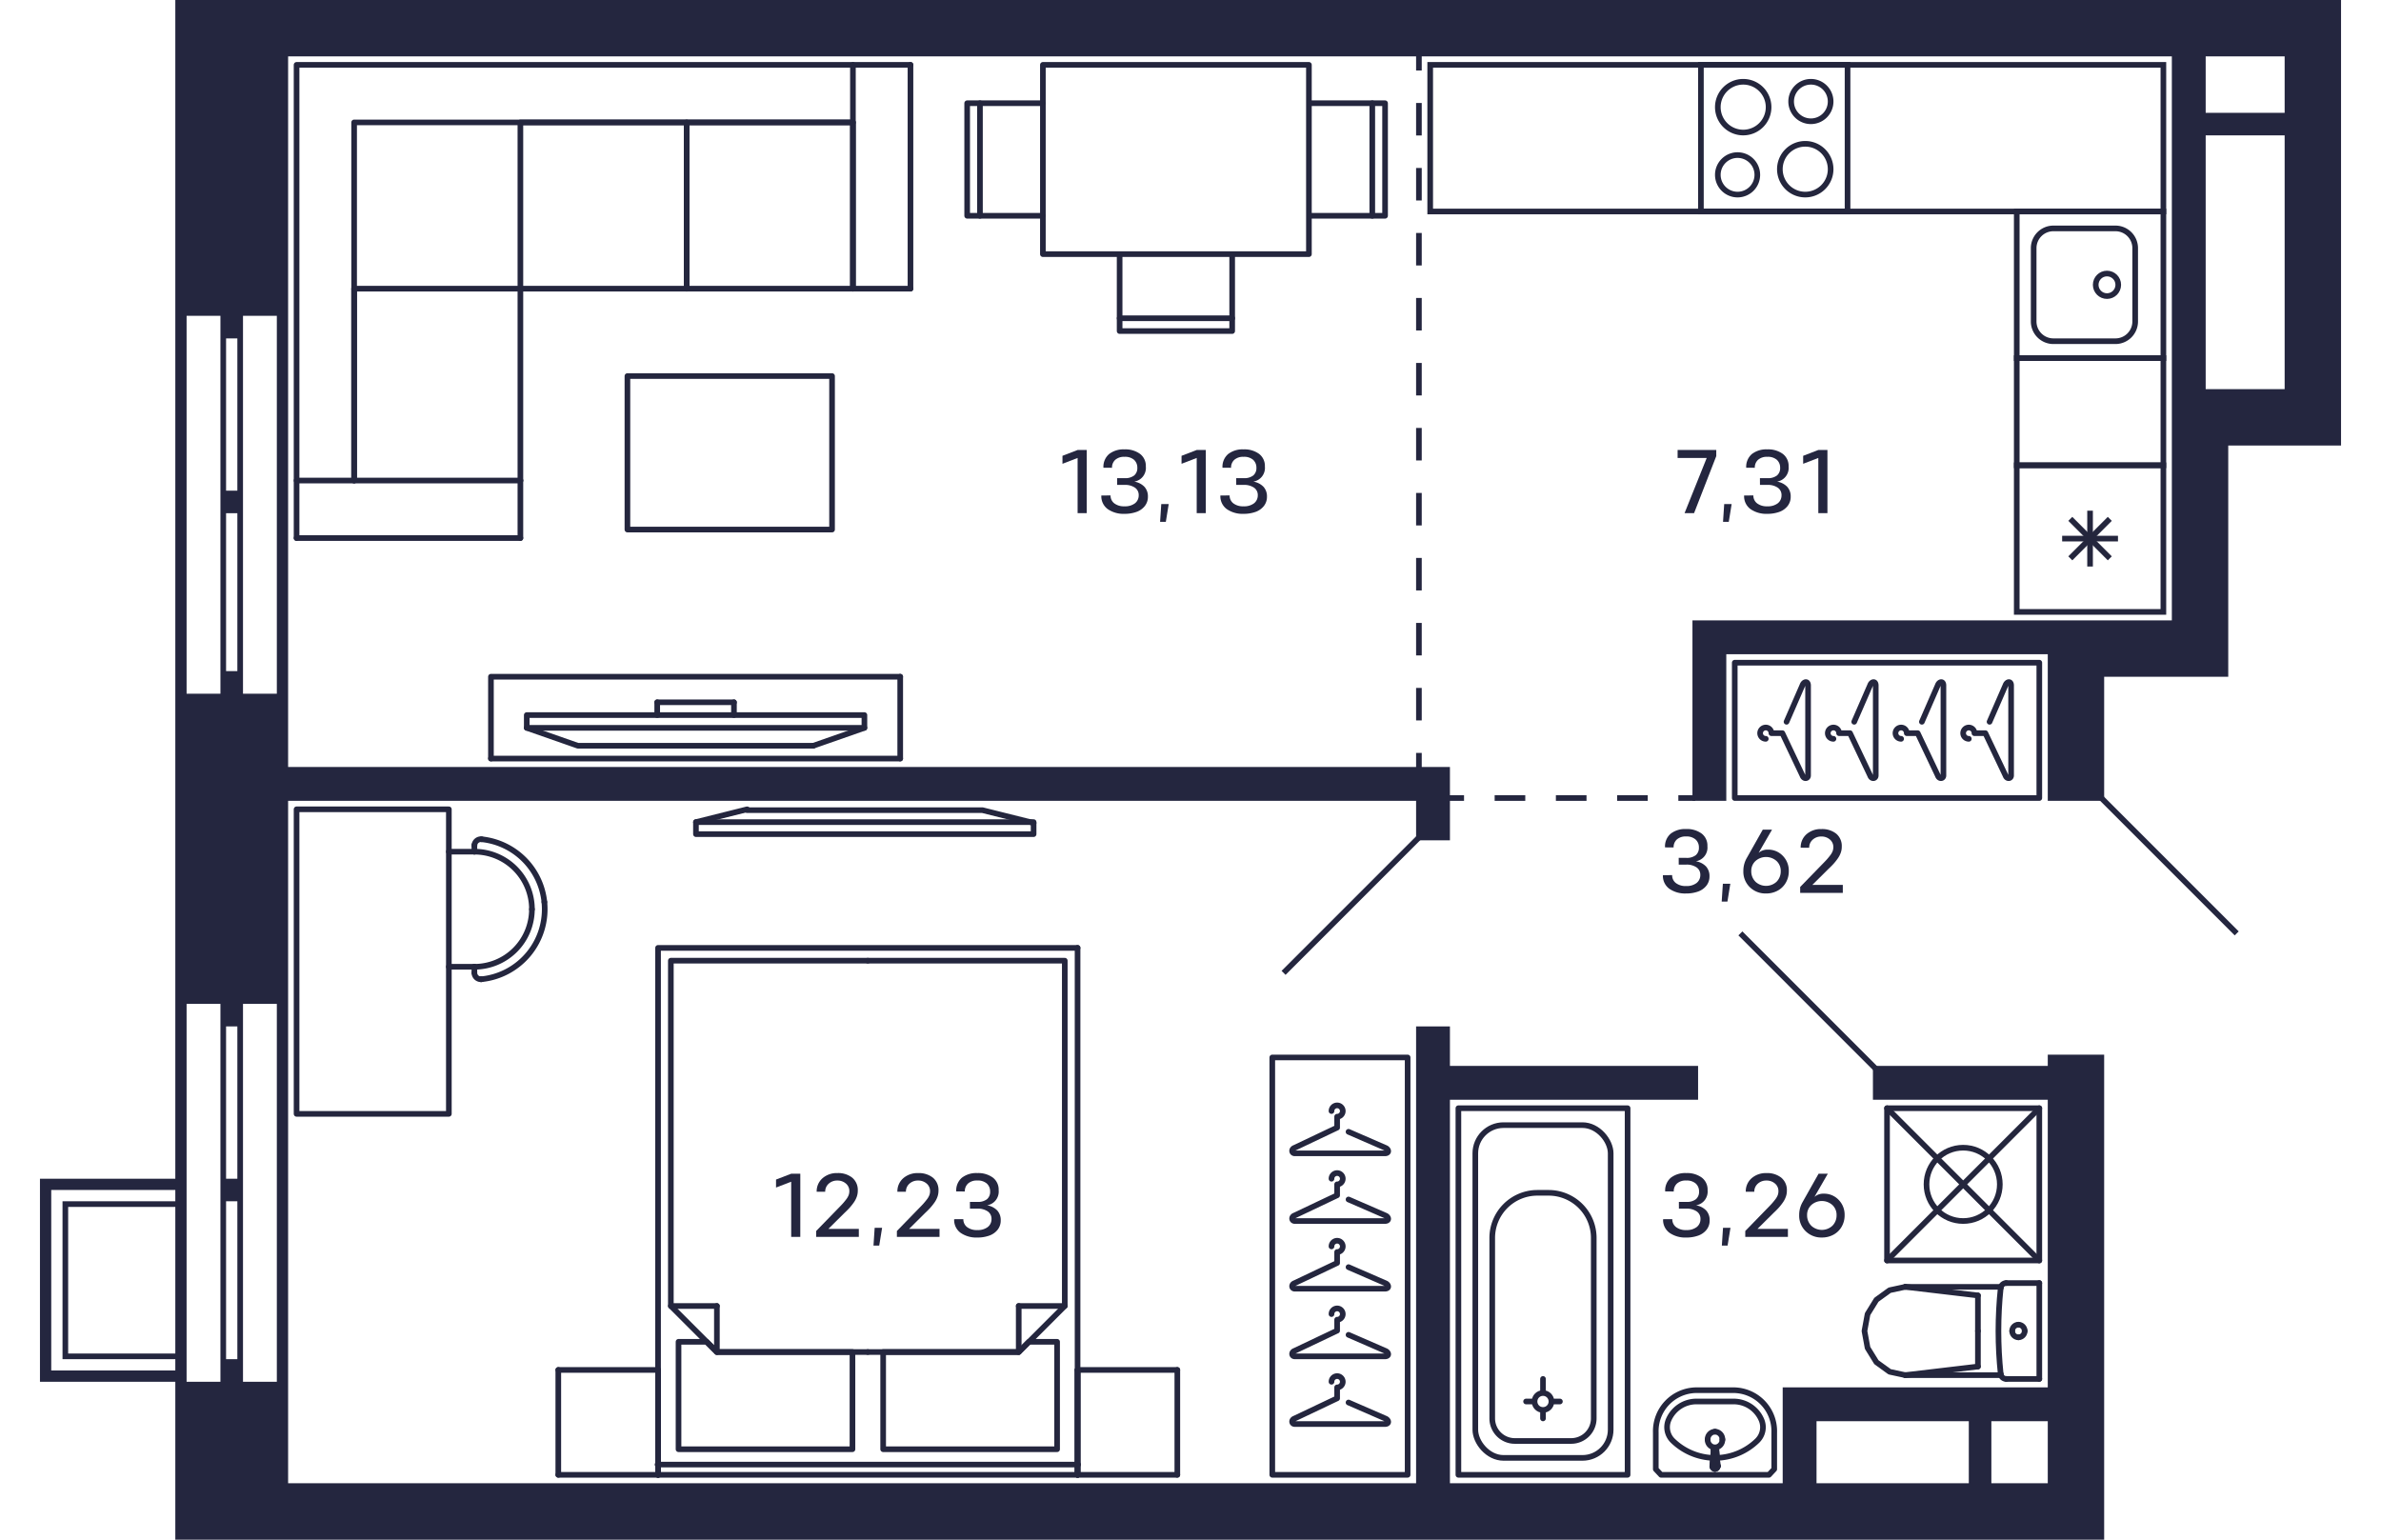<svg xmlns="http://www.w3.org/2000/svg"   viewBox="0 0 408 273" width="883" height="571">
  <title>C-1-2_25-28fl_6_m</title>
  <g id="Слой_2" data-name="Слой 2">
    <g id="C-1-2_25-28fl_6_m">
      <g id="m">
        <g>
          <rect x="300.5" y="117.5" width="54" height="24" fill="none" stroke="#24263e" stroke-linecap="round" stroke-linejoin="round"/>
          <path d="M333.681,127.979,336.5,121.5c.235-.657.969-.817,1,0v16c0,.577-.757.7-1,0l-3.562-7.5H331a1,1,0,1,0-1,1" fill="none" stroke="#24263e" stroke-linecap="round" stroke-linejoin="round"/>
          <path d="M345.681,127.979,348.5,121.5c.235-.657.969-.817,1,0v16c0,.577-.757.7-1,0l-3.562-7.5H343a1,1,0,1,0-1,1" fill="none" stroke="#24263e" stroke-linecap="round" stroke-linejoin="round"/>
          <path d="M321.681,127.979,324.5,121.5c.235-.657.969-.817,1,0v16c0,.577-.757.7-1,0l-3.562-7.5H319a1,1,0,1,0-1,1" fill="none" stroke="#24263e" stroke-linecap="round" stroke-linejoin="round"/>
          <path d="M309.681,127.979,312.5,121.5c.235-.657.969-.817,1,0v16c0,.577-.757.7-1,0l-3.562-7.5H307a1,1,0,1,0-1,1" fill="none" stroke="#24263e" stroke-linecap="round" stroke-linejoin="round"/>
        </g>
        <g>
          <rect x="218.5" y="187.5" width="24" height="74" fill="none" stroke="#24263e" stroke-linecap="round" stroke-linejoin="round"/>
          <path d="M232.021,236.681,238.5,239.5c.657.235.816.969,0,1h-16c-.577,0-.7-.757,0-1l7.5-3.562V234a1,1,0,1,0-1-1" fill="none" stroke="#24263e" stroke-linecap="round" stroke-linejoin="round"/>
          <path d="M232.021,248.681,238.5,251.5c.657.235.816.969,0,1h-16c-.577,0-.7-.757,0-1l7.5-3.562V246a1,1,0,1,0-1-1" fill="none" stroke="#24263e" stroke-linecap="round" stroke-linejoin="round"/>
          <path d="M232.021,224.681,238.5,227.5c.657.235.816.969,0,1h-16c-.577,0-.7-.757,0-1l7.5-3.562V222a1,1,0,1,0-1-1" fill="none" stroke="#24263e" stroke-linecap="round" stroke-linejoin="round"/>
          <path d="M232.021,212.681,238.5,215.5c.657.235.817.969,0,1h-16c-.577,0-.7-.757,0-1l7.5-3.562V210a1,1,0,1,0-1-1" fill="none" stroke="#24263e" stroke-linecap="round" stroke-linejoin="round"/>
          <path d="M232.021,200.681,238.5,203.5c.657.235.817.969,0,1h-16c-.577,0-.7-.757,0-1l7.5-3.562V198a1,1,0,1,0-1-1" fill="none" stroke="#24263e" stroke-linecap="round" stroke-linejoin="round"/>
        </g>
        <g>
          <line x1="173.544" y1="239.73" x2="173.544" y2="231.566" fill="none" stroke="#24263e" stroke-linecap="round" stroke-linejoin="round"/>
          <line x1="181.708" y1="231.566" x2="173.544" y2="231.566" fill="none" stroke="#24263e" stroke-linecap="round" stroke-linejoin="round"/>
          <polyline points="146.785 239.73 173.544 239.73 181.708 231.566 181.708 170.338 146.785 170.338" fill="none" stroke="#24263e" stroke-linecap="round" stroke-linejoin="round"/>
          <line x1="120.026" y1="239.73" x2="120.026" y2="231.566" fill="none" stroke="#24263e" stroke-linecap="round" stroke-linejoin="round"/>
          <line x1="111.862" y1="231.566" x2="120.026" y2="231.566" fill="none" stroke="#24263e" stroke-linecap="round" stroke-linejoin="round"/>
          <polyline points="146.785 170.338 111.862 170.338 111.862 231.566 120.026 239.73 146.785 239.73" fill="none" stroke="#24263e" stroke-linecap="round" stroke-linejoin="round"/>
          <polyline points="149.506 239.73 149.506 256.965 180.347 256.965 180.347 237.916 175.358 237.916 173.544 239.73 149.506 239.73" fill="none" stroke="#24263e" stroke-linecap="round" stroke-linejoin="round"/>
          <polyline points="120.026 239.73 118.212 237.916 113.223 237.916 113.223 256.965 144.064 256.965 144.064 239.73 120.026 239.73" fill="none" stroke="#24263e" stroke-linecap="round" stroke-linejoin="round"/>
          <line x1="201.664" y1="242.905" x2="201.664" y2="261.5" fill="none" stroke="#24263e" stroke-linecap="round" stroke-linejoin="round"/>
          <line x1="201.664" y1="242.905" x2="183.976" y2="242.905" fill="none" stroke="#24263e" stroke-linecap="round" stroke-linejoin="round"/>
          <line x1="183.976" y1="242.905" x2="183.976" y2="261.5" fill="none" stroke="#24263e" stroke-linecap="round" stroke-linejoin="round"/>
          <line x1="183.976" y1="261.5" x2="201.664" y2="261.5" fill="none" stroke="#24263e" stroke-linecap="round" stroke-linejoin="round"/>
          <line x1="109.595" y1="242.905" x2="109.595" y2="261.5" fill="none" stroke="#24263e" stroke-linecap="round" stroke-linejoin="round"/>
          <line x1="109.595" y1="242.905" x2="91.906" y2="242.905" fill="none" stroke="#24263e" stroke-linecap="round" stroke-linejoin="round"/>
          <line x1="91.906" y1="242.905" x2="91.906" y2="261.5" fill="none" stroke="#24263e" stroke-linecap="round" stroke-linejoin="round"/>
          <line x1="91.906" y1="261.5" x2="109.595" y2="261.5" fill="none" stroke="#24263e" stroke-linecap="round" stroke-linejoin="round"/>
          <line x1="183.976" y1="242.905" x2="183.976" y2="261.5" fill="none" stroke="#24263e" stroke-linecap="round" stroke-linejoin="round"/>
          <line x1="109.595" y1="261.5" x2="109.595" y2="242.905" fill="none" stroke="#24263e" stroke-linecap="round" stroke-linejoin="round"/>
          <polyline points="109.595 261.5 109.595 168.07 183.976 168.07" fill="none" stroke="#24263e" stroke-linecap="round" stroke-linejoin="round"/>
          <line x1="183.976" y1="168.07" x2="183.976" y2="261.5" fill="none" stroke="#24263e" stroke-linecap="round" stroke-linejoin="round"/>
          <line x1="183.976" y1="261.5" x2="109.595" y2="261.5" fill="none" stroke="#24263e" stroke-linecap="round" stroke-linejoin="round"/>
          <line x1="109.502" y1="259.686" x2="184.069" y2="259.686" fill="none" stroke="#24263e" stroke-linecap="round" stroke-linejoin="round"/>
        </g>
        <g>
          <polyline points="176.181 147.902 116.313 147.902 116.313 145.768 176.181 145.768 176.181 147.902" fill="none" stroke="#24263e" stroke-linecap="round" stroke-linejoin="round"/>
          <line x1="125.384" y1="143.5" x2="116.313" y2="145.768" fill="none" stroke="#24263e" stroke-linecap="round" stroke-linejoin="round"/>
          <polyline points="125.384 143.65 167.11 143.65 176.181 145.917" fill="none" stroke="#24263e" stroke-linecap="round" stroke-linejoin="round"/>
        </g>
        <g>
          <line x1="109.444" y1="126.79" x2="109.444" y2="124.522" fill="none" stroke="#24263e" stroke-linecap="round" stroke-linejoin="round"/>
          <line x1="137.11" y1="132.232" x2="146.181" y2="129.058" fill="none" stroke="#24263e" stroke-linecap="round" stroke-linejoin="round"/>
          <polyline points="137.11 132.232 95.384 132.232 86.313 129.058" fill="none" stroke="#24263e" stroke-linecap="round" stroke-linejoin="round"/>
          <polyline points="86.313 126.79 146.181 126.79 146.181 129.058 86.313 129.058 86.313 126.79" fill="none" stroke="#24263e" stroke-linecap="round" stroke-linejoin="round"/>
          <line x1="152.53" y1="134.5" x2="152.53" y2="119.987" fill="none" stroke="#24263e" stroke-linecap="round" stroke-linejoin="round"/>
          <polyline points="152.53 119.987 79.964 119.987 79.964 134.5" fill="none" stroke="#24263e" stroke-linecap="round" stroke-linejoin="round"/>
          <line x1="79.964" y1="134.5" x2="152.53" y2="134.5" fill="none" stroke="#24263e" stroke-linecap="round" stroke-linejoin="round"/>
          <line x1="109.444" y1="124.522" x2="123.05" y2="124.522" fill="none" stroke="#24263e" stroke-linecap="round" stroke-linejoin="round"/>
          <line x1="123.05" y1="126.79" x2="123.05" y2="124.522" fill="none" stroke="#24263e" stroke-linecap="round" stroke-linejoin="round"/>
        </g>
        <g>
          <polyline points="154.35 51.185 144.146 51.185 144.146 11.5" fill="none" stroke="#24263e" stroke-linecap="round" stroke-linejoin="round"/>
          <line x1="85.185" y1="95.406" x2="85.185" y2="85.201" fill="none" stroke="#24263e" stroke-linecap="round" stroke-linejoin="round"/>
          <line x1="85.185" y1="85.201" x2="45.5" y2="85.201" fill="none" stroke="#24263e" stroke-linecap="round" stroke-linejoin="round"/>
          <polyline points="144.146 51.185 144.146 21.705 114.665 21.705 114.665 51.185" fill="none" stroke="#24263e" stroke-linecap="round" stroke-linejoin="round"/>
          <polyline points="114.665 51.185 114.665 21.705 85.185 21.705 85.185 51.185" fill="none" stroke="#24263e" stroke-linecap="round" stroke-linejoin="round"/>
          <line x1="55.705" y1="51.185" x2="55.705" y2="85.201" fill="none" stroke="#24263e" stroke-linecap="round" stroke-linejoin="round"/>
          <line x1="55.705" y1="51.185" x2="85.185" y2="51.185" fill="none" stroke="#24263e" stroke-linecap="round" stroke-linejoin="round"/>
          <line x1="85.185" y1="85.201" x2="85.185" y2="51.185" fill="none" stroke="#24263e" stroke-linecap="round" stroke-linejoin="round"/>
          <polyline points="85.185 51.185 114.665 51.185 144.146 51.185" fill="none" stroke="#24263e" stroke-linecap="round" stroke-linejoin="round"/>
          <line x1="154.35" y1="11.5" x2="154.35" y2="51.185" fill="none" stroke="#24263e" stroke-linecap="round" stroke-linejoin="round"/>
          <line x1="45.5" y1="95.406" x2="85.185" y2="95.406" fill="none" stroke="#24263e" stroke-linecap="round" stroke-linejoin="round"/>
          <polyline points="45.5 95.406 45.5 11.5 154.35 11.5" fill="none" stroke="#24263e" stroke-linecap="round" stroke-linejoin="round"/>
          <polyline points="55.705 85.201 55.705 21.705 144.146 21.705" fill="none" stroke="#24263e" stroke-linecap="round" stroke-linejoin="round"/>
        </g>
        <polyline points="140.445 66.681 104.161 66.681 104.161 93.894 140.445 93.894 140.445 66.681 104.161 66.681 104.161 93.894" fill="none" stroke="#24263e" stroke-linecap="round" stroke-linejoin="round"/>
        <g>
          <polyline points="177.827 45.062 224.996 45.062 224.996 11.5 177.827 11.5 177.827 45.062" fill="none" stroke="#24263e" stroke-linecap="round" stroke-linejoin="round"/>
          <line x1="236.232" y1="38.259" x2="236.232" y2="18.303" fill="none" stroke="#24263e" stroke-linecap="round" stroke-linejoin="round"/>
          <polyline points="225.102 18.303 238.5 18.303 238.5 38.259 225.102 38.259" fill="none" stroke="#24263e" stroke-linecap="round" stroke-linejoin="round"/>
          <line x1="166.67" y1="38.259" x2="166.67" y2="18.303" fill="none" stroke="#24263e" stroke-linecap="round" stroke-linejoin="round"/>
          <polyline points="177.801 18.303 164.402 18.303 164.402 38.259 177.801 38.259" fill="none" stroke="#24263e" stroke-linecap="round" stroke-linejoin="round"/>
          <line x1="211.39" y1="56.431" x2="191.434" y2="56.431" fill="none" stroke="#24263e" stroke-linecap="round" stroke-linejoin="round"/>
          <polyline points="191.434 45.301 191.434 58.699 211.39 58.699 211.39 45.301" fill="none" stroke="#24263e" stroke-linecap="round" stroke-linejoin="round"/>
        </g>
        <g>
          <path d="M87.231,161.217a10.2,10.2,0,0,0-10.2-10.205" fill="none" stroke="#24263e" stroke-linecap="round" stroke-linejoin="round"/>
          <path d="M77.027,171.421a10.2,10.2,0,0,0,10.2-10.2" fill="none" stroke="#24263e" stroke-linecap="round" stroke-linejoin="round"/>
          <line x1="77.027" y1="151.012" x2="72.5" y2="151.012" fill="none" stroke="#24263e" stroke-linecap="round" stroke-linejoin="round"/>
          <line x1="72.5" y1="171.421" x2="77.027" y2="171.421" fill="none" stroke="#24263e" stroke-linecap="round" stroke-linejoin="round"/>
          <path d="M77.033,149.84a1.166,1.166,0,0,0-.006.118" fill="none" stroke="#24263e" stroke-linecap="round" stroke-linejoin="round"/>
          <path d="M78.3,148.809a1.155,1.155,0,0,0-1.266,1.031" fill="none" stroke="#24263e" stroke-linecap="round" stroke-linejoin="round"/>
          <line x1="77.027" y1="149.958" x2="77.027" y2="151.012" fill="none" stroke="#24263e" stroke-linecap="round" stroke-linejoin="round"/>
          <path d="M78.182,173.63a1.146,1.146,0,0,0,.117-.006" fill="none" stroke="#24263e" stroke-linecap="round" stroke-linejoin="round"/>
          <path d="M77.027,172.475a1.155,1.155,0,0,0,1.155,1.155" fill="none" stroke="#24263e" stroke-linecap="round" stroke-linejoin="round"/>
          <line x1="77.027" y1="171.421" x2="77.027" y2="172.475" fill="none" stroke="#24263e" stroke-linecap="round" stroke-linejoin="round"/>
          <path d="M89.434,159.944A12.474,12.474,0,0,0,78.3,148.809" fill="none" stroke="#24263e" stroke-linecap="round" stroke-linejoin="round"/>
          <path d="M89.434,159.944A12.472,12.472,0,0,1,78.3,173.624" fill="none" stroke="#24263e" stroke-linecap="round" stroke-linejoin="round"/>
          <polyline points="72.5 143.5 72.5 197.5 45.5 197.5 45.5 143.5 72.5 143.5" fill="none" stroke="#24263e" stroke-linecap="round" stroke-linejoin="round"/>
        </g>
      </g>
      <g id="sant">
        <g>
          <path d="M320,12V37H295V12h25m1-1H294V38h27V11Z" fill="#24263d"/>
          <path d="M301,28a3,3,0,1,1-3,3,3,3,0,0,1,3-3m0-1a4,4,0,1,0,4,4,4,4,0,0,0-4-4Z" fill="#24263d"/>
          <path d="M314,15a3,3,0,1,1-3,3,3,3,0,0,1,3-3m0-1a4,4,0,1,0,4,4,4,4,0,0,0-4-4Z" fill="#24263d"/>
          <path d="M313,26a4,4,0,1,1-4,4,4,4,0,0,1,4-4m0-1a5,5,0,1,0,5,5,5,5,0,0,0-5-5Z" fill="#24263d"/>
          <path d="M302,15a4,4,0,1,1-4,4,4,4,0,0,1,4-4m0-1a5,5,0,1,0,5,5,5,5,0,0,0-5-5Z" fill="#24263d"/>
        </g>
        <g>
          <path d="M376,38V63H351V38h25m1-1H350V64h27V37Z" fill="#24263d"/>
          <path d="M368,41a3,3,0,0,1,3,3V57a3,3,0,0,1-3,3H357a3,3,0,0,1-3-3V44a3,3,0,0,1,3-3h11m0-1H357a4,4,0,0,0-4,4V57a4,4,0,0,0,4,4h11a4,4,0,0,0,4-4V44a4,4,0,0,0-4-4Z" fill="#24263d"/>
          <circle cx="366.5" cy="50.5" r="2" fill="none" stroke="#24263d" stroke-miterlimit="10"/>
        </g>
        <path d="M376,12V37H247V12H376m1-1H246V38H377V11Z" fill="#24263d"/>
        <g>
          <path d="M376,83v25H351V83h25m1-1H350v27h27V82Z" fill="#24263d"/>
          <line x1="360" y1="99" x2="367" y2="92" fill="none" stroke="#24263d" stroke-miterlimit="10"/>
          <line x1="367" y1="99" x2="360" y2="92" fill="none" stroke="#24263d" stroke-miterlimit="10"/>
          <line x1="363.5" y1="100.45" x2="363.5" y2="90.551" fill="none" stroke="#24263d" stroke-miterlimit="10"/>
          <line x1="368.45" y1="95.5" x2="358.55" y2="95.5" fill="none" stroke="#24263d" stroke-miterlimit="10"/>
        </g>
        <path d="M376,64V82H351V64h25m1-1H350V83h27V63Z" fill="#24263d"/>
        <g>
          <line x1="343.617" y1="236" x2="343.617" y2="229.697" fill="none" stroke="#24263d" stroke-linecap="round" stroke-linejoin="round"/>
          <line x1="354.5" y1="227.5" x2="348.635" y2="227.5" fill="none" stroke="#24263d" stroke-linecap="round" stroke-linejoin="round"/>
          <polyline points="330.729 228.174 327.963 228.769 325.617 230.466 324.05 233.005 323.5 236 324.05 238.995 325.617 241.534 327.963 243.231 330.729 243.826" fill="none" stroke="#24263d" stroke-linecap="round" stroke-linejoin="round"/>
          <line x1="354.5" y1="244.5" x2="348.635" y2="244.5" fill="none" stroke="#24263d" stroke-linecap="round" stroke-linejoin="round"/>
          <polyline points="348.635 227.5 348.455 227.516 348.282 227.565 348.12 227.645 347.976 227.752 347.853 227.884 347.756 228.036 347.689 228.203 347.653 228.379" fill="none" stroke="#24263d" stroke-linecap="round" stroke-linejoin="round"/>
          <line x1="347.698" y1="243.826" x2="330.729" y2="243.826" fill="none" stroke="#24263d" stroke-linecap="round" stroke-linejoin="round"/>
          <polyline points="347.653 228.379 347.478 230.279 347.353 232.182 347.278 234.088 347.252 235.996 347.277 237.903 347.352 239.809 347.477 241.712 347.652 243.612" fill="none" stroke="#24263d" stroke-linecap="round" stroke-linejoin="round"/>
          <line x1="330.75" y1="228.174" x2="343.617" y2="229.697" fill="none" stroke="#24263d" stroke-linecap="round" stroke-linejoin="round"/>
          <line x1="330.75" y1="243.826" x2="343.617" y2="242.303" fill="none" stroke="#24263d" stroke-linecap="round" stroke-linejoin="round"/>
          <line x1="343.617" y1="236" x2="343.617" y2="242.303" fill="none" stroke="#24263d" stroke-linecap="round" stroke-linejoin="round"/>
          <line x1="347.689" y1="228.174" x2="330.729" y2="228.174" fill="none" stroke="#24263d" stroke-linecap="round" stroke-linejoin="round"/>
          <polyline points="347.652 243.612 347.687 243.79 347.753 243.958 347.85 244.112 347.972 244.245 348.117 244.354 348.28 244.434 348.454 244.483 348.635 244.5" fill="none" stroke="#24263d" stroke-linecap="round" stroke-linejoin="round"/>
          <line x1="354.5" y1="227.5" x2="354.5" y2="244.5" fill="none" stroke="#24263d" stroke-linecap="round" stroke-linejoin="round"/>
          <path d="M349.691,236a1.113,1.113,0,0,0,1.108,1.118" fill="none" stroke="#24263d" stroke-linecap="round" stroke-linejoin="round"/>
          <path d="M350.8,234.882A1.113,1.113,0,0,0,349.691,236" fill="none" stroke="#24263d" stroke-linecap="round" stroke-linejoin="round"/>
          <path d="M351.906,236a1.112,1.112,0,0,0-1.107-1.118" fill="none" stroke="#24263d" stroke-linecap="round" stroke-linejoin="round"/>
          <path d="M350.8,237.118A1.112,1.112,0,0,0,351.906,236" fill="none" stroke="#24263d" stroke-linecap="round" stroke-linejoin="round"/>
        </g>
        <g>
          <rect x="327.5" y="196.5" width="27" height="27" fill="none" stroke="#24263d" stroke-linecap="round" stroke-linejoin="round"/>
          <circle cx="341" cy="210" r="6.5" fill="none" stroke="#24263d" stroke-linecap="round" stroke-linejoin="round"/>
          <line x1="327.5" y1="223.5" x2="354.5" y2="196.5" fill="none" stroke="#24263d" stroke-linecap="round" stroke-linejoin="round"/>
          <line x1="327.5" y1="196.5" x2="354.5" y2="223.5" fill="none" stroke="#24263d" stroke-linecap="round" stroke-linejoin="round"/>
        </g>
        <g>
          <circle cx="266.5" cy="248.5" r="1.5" fill="none" stroke="#24263d" stroke-linecap="round" stroke-linejoin="round"/>
          <rect x="251.5" y="196.5" width="30" height="65" fill="none" stroke="#24263d" stroke-linecap="round" stroke-linejoin="round"/>
          <line x1="266.5" y1="250.5" x2="266.5" y2="251.5" fill="none" stroke="#24263d" stroke-linecap="round" stroke-linejoin="round"/>
          <line x1="266.5" y1="246.5" x2="266.5" y2="244.5" fill="none" stroke="#24263d" stroke-linecap="round" stroke-linejoin="round"/>
          <line x1="268.5" y1="248.5" x2="269.5" y2="248.5" fill="none" stroke="#24263d" stroke-linecap="round" stroke-linejoin="round"/>
          <line x1="264.5" y1="248.5" x2="263.5" y2="248.5" fill="none" stroke="#24263d" stroke-linecap="round" stroke-linejoin="round"/>
          <rect x="254.5" y="199.5" width="24" height="59" rx="5" fill="none" stroke="#24263d" stroke-linecap="round" stroke-linejoin="round"/>
          <path d="M267.5,211.5h-2a8,8,0,0,0-8,8v32a4,4,0,0,0,4,4h10a4,4,0,0,0,4-4v-32A8,8,0,0,0,267.5,211.5Z" fill="none" stroke="#24263d" stroke-linecap="round" stroke-linejoin="round"/>
        </g>
        <g>
          <line x1="296.528" y1="259.948" x2="296.77" y2="257.04" fill="none" stroke="#24263d" stroke-linecap="round" stroke-linejoin="round"/>
          <path d="M297.464,260.038a.538.538,0,0,0,0-.179" fill="none" stroke="#24263d" stroke-linecap="round" stroke-linejoin="round"/>
          <path d="M296.917,260.446a.476.476,0,0,0,.547-.408" fill="none" stroke="#24263d" stroke-linecap="round" stroke-linejoin="round"/>
          <path d="M296.536,259.859a.5.5,0,0,0,.381.587" fill="none" stroke="#24263d" stroke-linecap="round" stroke-linejoin="round"/>
          <path d="M297,253.85a1.356,1.356,0,0,0-1.307,1.4" fill="none" stroke="#24263d" stroke-linecap="round" stroke-linejoin="round"/>
          <path d="M298.307,255.25a1.356,1.356,0,0,0-1.307-1.4" fill="none" stroke="#24263d" stroke-linecap="round" stroke-linejoin="round"/>
          <path d="M297,256.65a1.356,1.356,0,0,0,1.307-1.4" fill="none" stroke="#24263d" stroke-linecap="round" stroke-linejoin="round"/>
          <path d="M295.693,255.25a1.356,1.356,0,0,0,1.307,1.4" fill="none" stroke="#24263d" stroke-linecap="round" stroke-linejoin="round"/>
          <path d="M297,256.882c-.127,0-.23.071-.23.158" fill="none" stroke="#24263d" stroke-linecap="round" stroke-linejoin="round"/>
          <path d="M297.23,257.04c0-.087-.1-.158-.23-.158" fill="none" stroke="#24263d" stroke-linecap="round" stroke-linejoin="round"/>
          <line x1="297.472" y1="259.948" x2="297.23" y2="257.04" fill="none" stroke="#24263d" stroke-linecap="round" stroke-linejoin="round"/>
          <line x1="297.472" y1="259.948" x2="297.23" y2="257.04" fill="none" stroke="#24263d" stroke-linecap="round" stroke-linejoin="round"/>
          <path d="M296.894,256.907a.26.26,0,0,0-.124.133" fill="none" stroke="#24263d" stroke-linecap="round" stroke-linejoin="round"/>
          <path d="M297.23,257.04a.247.247,0,0,0-.336-.133" fill="none" stroke="#24263d" stroke-linecap="round" stroke-linejoin="round"/>
          <polyline points="296.77 257.04 296.536 259.859 296.528 259.948" fill="none" stroke="#24263d" stroke-linecap="round" stroke-linejoin="round"/>
          <path d="M297.472,259.948a.535.535,0,0,0-.008-.089" fill="none" stroke="#24263d" stroke-linecap="round" stroke-linejoin="round"/>
          <path d="M297,260.454a.491.491,0,0,0,.472-.506" fill="none" stroke="#24263d" stroke-linecap="round" stroke-linejoin="round"/>
          <path d="M296.528,259.948a.491.491,0,0,0,.472.506" fill="none" stroke="#24263d" stroke-linecap="round" stroke-linejoin="round"/>
          <path d="M293.5,246.5a7.263,7.263,0,0,0-7,7.5h0v6.5l.933,1h19.134l.933-1V254a7.263,7.263,0,0,0-7-7.5h-7Z" fill="none" stroke="#24263d" stroke-linecap="round" stroke-linejoin="round"/>
          <path d="M297.36,258.5a10.8,10.8,0,0,0,7.147-3.063,3.328,3.328,0,0,0,.692-3.758,5.354,5.354,0,0,0-4.847-3.179h-6.7a5.354,5.354,0,0,0-4.847,3.179,3.328,3.328,0,0,0,.692,3.758,10.8,10.8,0,0,0,7.147,3.063Z" fill="none" stroke="#24263d" stroke-linecap="round" stroke-linejoin="round"/>
        </g>
      </g>
      <g id="d">
        <line x1="244.5" y1="148.5" x2="220.5" y2="172.5" fill="none" stroke="#24263f" stroke-miterlimit="10"/>
        <line x1="325.5" y1="189.5" x2="301.5" y2="165.5" fill="none" stroke="#24263f" stroke-miterlimit="10"/>
        <g>
          <line x1="244.5" y1="136.5" x2="244.5" y2="133.5" fill="none" stroke="#24263f" stroke-miterlimit="10"/>
          <line x1="244.5" y1="127.738" x2="244.5" y2="15.381" fill="none" stroke="#24263f" stroke-miterlimit="10" stroke-dasharray="5.762 5.762"/>
          <line x1="244.5" y1="12.5" x2="244.5" y2="9.5" fill="none" stroke="#24263f" stroke-miterlimit="10"/>
        </g>
        <line x1="365.5" y1="141.5" x2="389.5" y2="165.5" fill="none" stroke="#24263f" stroke-miterlimit="10"/>
        <g>
          <line x1="249.5" y1="141.5" x2="252.5" y2="141.5" fill="none" stroke="#24263f" stroke-miterlimit="10"/>
          <line x1="257.929" y1="141.5" x2="287.786" y2="141.5" fill="none" stroke="#24263f" stroke-miterlimit="10" stroke-dasharray="5.429 5.429"/>
          <line x1="290.5" y1="141.5" x2="293.5" y2="141.5" fill="none" stroke="#24263f" stroke-miterlimit="10"/>
        </g>
      </g>
      <g id="s">
        <path d="M398,0H24V209H0v36H24v28H366V187H356v2H325v6h31v51H309v17H250V195h44v-6H250v-7h-6v81H44V142H244v7h6V136H44V10H378V110H293v32h6V116h57v26h10V120h22V79h20V0ZM24,240H5V214H24Zm0-27H4v28H24v2H2V211H24Zm8-31v63H26V178h6ZM32,60v63H26V56h6Zm3,181H33V213h2Zm0-32H33V182h2Zm0-90H33V91h2Zm0-32H33V60h2Zm7,158H36V178h6Zm0-122H36V56h6ZM346,252h10v11H346Zm-31,0h27v11H315ZM398,69H384V24h14Zm0-49H384V10h14Z" fill="#24263f"/>
      </g>
      <g id="t">
        <g>
          <path d="M134.813,219.316H133.2v-9.785l-2.688,1.033v-1.416l2.688-1.033h1.616Z" fill="#24263f"/>
          <path d="M137.629,219.316v-1.048l3.712-3.816q.631-.64.936-.972t.648-.781a3.021,3.021,0,0,0,.468-.8,2.039,2.039,0,0,0,.116-.728,1.705,1.705,0,0,0-.616-1.32,2.226,2.226,0,0,0-1.512-.528,2.2,2.2,0,0,0-1.528.556,1.866,1.866,0,0,0-.624,1.436l-1.512-.007a3.075,3.075,0,0,1,1.032-2.389A3.82,3.82,0,0,1,141.4,208a3.982,3.982,0,0,1,2.616.812,2.824,2.824,0,0,1,.992,2.291,3.164,3.164,0,0,1-.18,1.092,4.2,4.2,0,0,1-.556,1.057,10.028,10.028,0,0,1-.728.912q-.36.4-.88.884l-2.872,2.848h5.4v1.416Z" fill="#24263f"/>
          <path d="M148,217.7h1.32l-.512,3.16h-1.016Z" fill="#24263f"/>
          <path d="M151.941,219.316v-1.048l3.712-3.816q.632-.64.936-.972c.2-.221.418-.482.648-.781a3.021,3.021,0,0,0,.468-.8,2.039,2.039,0,0,0,.116-.728,1.705,1.705,0,0,0-.616-1.32,2.226,2.226,0,0,0-1.512-.528,2.2,2.2,0,0,0-1.528.556,1.866,1.866,0,0,0-.624,1.436l-1.512-.007a3.075,3.075,0,0,1,1.032-2.389,3.82,3.82,0,0,1,2.648-.916,3.982,3.982,0,0,1,2.616.812,2.824,2.824,0,0,1,.992,2.291,3.164,3.164,0,0,1-.18,1.092,4.2,4.2,0,0,1-.556,1.057,10.028,10.028,0,0,1-.728.912q-.36.4-.88.884L154.1,217.9h5.4v1.416Z" fill="#24263f"/>
          <path d="M163.725,216.172a1.716,1.716,0,0,0,.656,1.4,2.8,2.8,0,0,0,1.816.531,2.881,2.881,0,0,0,1.844-.527,1.746,1.746,0,0,0,.676-1.4,1.573,1.573,0,0,0-.648-1.367,3.07,3.07,0,0,0-1.872-.5h-1.3l-.008-1.2H166.2a2.577,2.577,0,0,0,1.724-.483,1.7,1.7,0,0,0,.548-1.372,1.852,1.852,0,0,0-.6-1.412,2.42,2.42,0,0,0-1.672-.524,2.316,2.316,0,0,0-1.644.535,1.841,1.841,0,0,0-.572,1.409l-1.52-.008a2.963,2.963,0,0,1,1-2.428A4.16,4.16,0,0,1,166.2,208a4.389,4.389,0,0,1,2.756.8,2.673,2.673,0,0,1,1.028,2.244,2.458,2.458,0,0,1-2.048,2.672,3.226,3.226,0,0,1,1.8.916,2.5,2.5,0,0,1,.616,1.756,2.6,2.6,0,0,1-.552,1.66,3.263,3.263,0,0,1-1.48,1.04,6.159,6.159,0,0,1-2.12.34,4.889,4.889,0,0,1-2.968-.836,2.81,2.81,0,0,1-1.136-2.412Z" fill="#24263f"/>
        </g>
        <g>
          <path d="M185.6,90.988h-1.617V81.2L181.3,82.236V80.82l2.688-1.033H185.6Z" fill="#24263f"/>
          <path d="M189.825,87.844a1.716,1.716,0,0,0,.656,1.4,2.8,2.8,0,0,0,1.816.531,2.881,2.881,0,0,0,1.844-.527,1.748,1.748,0,0,0,.676-1.4,1.574,1.574,0,0,0-.648-1.368,3.076,3.076,0,0,0-1.872-.5h-1.3l-.008-1.2H192.3a2.577,2.577,0,0,0,1.724-.483,1.7,1.7,0,0,0,.548-1.372,1.852,1.852,0,0,0-.6-1.412A2.418,2.418,0,0,0,192.3,81a2.316,2.316,0,0,0-1.644.535,1.839,1.839,0,0,0-.572,1.408l-1.52-.007a2.966,2.966,0,0,1,1-2.428,4.16,4.16,0,0,1,2.732-.828,4.383,4.383,0,0,1,2.756.8,2.673,2.673,0,0,1,1.028,2.244,2.458,2.458,0,0,1-2.048,2.672,3.226,3.226,0,0,1,1.8.916,2.5,2.5,0,0,1,.616,1.756,2.6,2.6,0,0,1-.552,1.66,3.263,3.263,0,0,1-1.48,1.04,6.159,6.159,0,0,1-2.12.34,4.889,4.889,0,0,1-2.968-.836,2.81,2.81,0,0,1-1.136-2.412Z" fill="#24263f"/>
          <path d="M198.817,89.371h1.32l-.512,3.16h-1.016Z" fill="#24263f"/>
          <path d="M206.713,90.988H205.1V81.2l-2.688,1.033V80.82l2.688-1.033h1.616Z" fill="#24263f"/>
          <path d="M210.937,87.844a1.716,1.716,0,0,0,.656,1.4,2.8,2.8,0,0,0,1.816.531,2.881,2.881,0,0,0,1.844-.527,1.748,1.748,0,0,0,.676-1.4,1.577,1.577,0,0,0-.648-1.368,3.076,3.076,0,0,0-1.872-.5h-1.3l-.007-1.2h1.312a2.577,2.577,0,0,0,1.724-.483,1.706,1.706,0,0,0,.548-1.372,1.852,1.852,0,0,0-.6-1.412A2.42,2.42,0,0,0,213.409,81a2.316,2.316,0,0,0-1.644.535,1.839,1.839,0,0,0-.572,1.408l-1.52-.007a2.963,2.963,0,0,1,1-2.428,4.16,4.16,0,0,1,2.732-.828,4.385,4.385,0,0,1,2.756.8,2.673,2.673,0,0,1,1.028,2.244,2.458,2.458,0,0,1-2.048,2.672,3.226,3.226,0,0,1,1.8.916,2.508,2.508,0,0,1,.616,1.756,2.6,2.6,0,0,1-.552,1.66,3.268,3.268,0,0,1-1.48,1.04,6.159,6.159,0,0,1-2.12.34,4.889,4.889,0,0,1-2.968-.836,2.81,2.81,0,0,1-1.136-2.412Z" fill="#24263f"/>
        </g>
        <g>
          <path d="M289.4,155.171a1.714,1.714,0,0,0,.657,1.4,2.8,2.8,0,0,0,1.816.533,2.877,2.877,0,0,0,1.844-.528,1.749,1.749,0,0,0,.676-1.4,1.578,1.578,0,0,0-.648-1.368,3.076,3.076,0,0,0-1.872-.5h-1.305l-.007-1.2h1.312a2.584,2.584,0,0,0,1.724-.484,1.7,1.7,0,0,0,.548-1.372,1.846,1.846,0,0,0-.6-1.411,2.416,2.416,0,0,0-1.671-.526,2.321,2.321,0,0,0-1.645.537,1.842,1.842,0,0,0-.571,1.409l-1.52-.009a2.963,2.963,0,0,1,1-2.428,4.166,4.166,0,0,1,2.732-.828,4.388,4.388,0,0,1,2.755.8,2.674,2.674,0,0,1,1.029,2.244,2.458,2.458,0,0,1-2.049,2.672,3.219,3.219,0,0,1,1.8.916,2.509,2.509,0,0,1,.615,1.756,2.6,2.6,0,0,1-.551,1.66,3.274,3.274,0,0,1-1.48,1.04,6.159,6.159,0,0,1-2.12.34,4.886,4.886,0,0,1-2.968-.836,2.811,2.811,0,0,1-1.136-2.412Z" fill="#24263f"/>
          <path d="M298.394,156.7h1.32l-.512,3.16h-1.016Z" fill="#24263f"/>
          <path d="M306.377,150.65a3.541,3.541,0,0,1,2.64,1.093,3.746,3.746,0,0,1,1.065,2.724,3.989,3.989,0,0,1-.529,2.044,3.7,3.7,0,0,1-1.448,1.412,4.205,4.205,0,0,1-2.056.5,3.96,3.96,0,0,1-2.876-1.116,3.8,3.8,0,0,1-1.148-2.844,4.549,4.549,0,0,1,.552-2.233l2.888-5.119h1.64l-2.376,4.112A2.371,2.371,0,0,1,306.377,150.65Zm-2.2,5.693a2.754,2.754,0,0,0,3.732.005,2.588,2.588,0,0,0,.744-1.866,2.378,2.378,0,0,0-.736-1.811,2.805,2.805,0,0,0-3.744,0,2.37,2.37,0,0,0-.744,1.811A2.578,2.578,0,0,0,304.181,156.343Z" fill="#24263f"/>
          <path d="M312.1,158.314v-1.046l3.712-3.817q.632-.641.936-.972t.648-.78a3,3,0,0,0,.468-.8,2.034,2.034,0,0,0,.116-.727,1.7,1.7,0,0,0-.616-1.319,2.219,2.219,0,0,0-1.512-.53,2.2,2.2,0,0,0-1.528.557,1.869,1.869,0,0,0-.624,1.435l-1.512-.007a3.075,3.075,0,0,1,1.032-2.388,3.825,3.825,0,0,1,2.648-.916,3.982,3.982,0,0,1,2.616.811,2.828,2.828,0,0,1,.992,2.293,3.152,3.152,0,0,1-.18,1.092,4.229,4.229,0,0,1-.556,1.056,9.858,9.858,0,0,1-.728.912q-.36.4-.88.884l-2.872,2.847h5.4v1.416Z" fill="#24263f"/>
        </g>
        <g>
          <path d="M289.429,216.172a1.719,1.719,0,0,0,.656,1.4,2.8,2.8,0,0,0,1.816.531,2.886,2.886,0,0,0,1.845-.527,1.742,1.742,0,0,0,.675-1.4,1.57,1.57,0,0,0-.648-1.367,3.065,3.065,0,0,0-1.872-.5h-1.3l-.008-1.2H291.9a2.576,2.576,0,0,0,1.724-.483,1.7,1.7,0,0,0,.548-1.372,1.849,1.849,0,0,0-.6-1.412,2.418,2.418,0,0,0-1.672-.524,2.319,2.319,0,0,0-1.644.535,1.844,1.844,0,0,0-.571,1.409l-1.52-.008a2.966,2.966,0,0,1,1-2.428A4.164,4.164,0,0,1,291.9,208a4.389,4.389,0,0,1,2.756.8,2.671,2.671,0,0,1,1.029,2.244,2.458,2.458,0,0,1-2.049,2.672,3.226,3.226,0,0,1,1.8.916,2.507,2.507,0,0,1,.615,1.756,2.6,2.6,0,0,1-.552,1.66,3.263,3.263,0,0,1-1.48,1.04,6.151,6.151,0,0,1-2.12.34,4.883,4.883,0,0,1-2.967-.836,2.811,2.811,0,0,1-1.137-2.412Z" fill="#24263f"/>
          <path d="M298.421,217.7h1.32l-.512,3.16h-1.016Z" fill="#24263f"/>
          <path d="M302.365,219.316v-1.048l3.712-3.816q.633-.64.936-.972t.648-.781a2.994,2.994,0,0,0,.468-.8,2.039,2.039,0,0,0,.116-.728,1.7,1.7,0,0,0-.616-1.32,2.223,2.223,0,0,0-1.512-.528,2.2,2.2,0,0,0-1.528.556,1.866,1.866,0,0,0-.624,1.436l-1.512-.007a3.075,3.075,0,0,1,1.032-2.389,3.82,3.82,0,0,1,2.648-.916,3.982,3.982,0,0,1,2.616.812,2.824,2.824,0,0,1,.992,2.291,3.117,3.117,0,0,1-.18,1.092,4.168,4.168,0,0,1-.556,1.057,9.858,9.858,0,0,1-.728.912q-.36.4-.88.884l-2.872,2.848h5.4v1.416Z" fill="#24263f"/>
          <path d="M316.277,211.652a3.537,3.537,0,0,1,2.64,1.092,3.749,3.749,0,0,1,1.064,2.724,3.993,3.993,0,0,1-.528,2.044,3.7,3.7,0,0,1-1.448,1.412,4.205,4.205,0,0,1-2.056.5,3.959,3.959,0,0,1-2.876-1.115,3.8,3.8,0,0,1-1.148-2.845,4.537,4.537,0,0,1,.552-2.232l2.888-5.121h1.64l-2.376,4.114A2.366,2.366,0,0,1,316.277,211.652Zm-2.2,5.692a2.75,2.75,0,0,0,3.732,0,2.581,2.581,0,0,0,.744-1.864,2.38,2.38,0,0,0-.736-1.812,2.805,2.805,0,0,0-3.744,0,2.372,2.372,0,0,0-.744,1.812A2.578,2.578,0,0,0,314.081,217.344Z" fill="#24263f"/>
        </g>
        <g>
          <path d="M297.222,80.876l-3.936,10.112H291.6l3.928-9.785h-5.16V79.787h6.856Z" fill="#24263f"/>
          <path d="M298.63,89.371h1.32l-.512,3.16h-1.016Z" fill="#24263f"/>
          <path d="M303.8,87.844a1.719,1.719,0,0,0,.656,1.4,2.8,2.8,0,0,0,1.816.531,2.881,2.881,0,0,0,1.844-.527,1.748,1.748,0,0,0,.676-1.4,1.574,1.574,0,0,0-.648-1.368,3.076,3.076,0,0,0-1.872-.5h-1.3l-.008-1.2h1.312a2.576,2.576,0,0,0,1.724-.483,1.7,1.7,0,0,0,.548-1.372,1.852,1.852,0,0,0-.6-1.412A2.418,2.418,0,0,0,306.27,81a2.316,2.316,0,0,0-1.644.535,1.842,1.842,0,0,0-.572,1.408l-1.52-.007a2.966,2.966,0,0,1,1-2.428,4.162,4.162,0,0,1,2.732-.828,4.383,4.383,0,0,1,2.756.8,2.673,2.673,0,0,1,1.028,2.244,2.458,2.458,0,0,1-2.048,2.672,3.223,3.223,0,0,1,1.8.916,2.5,2.5,0,0,1,.616,1.756,2.6,2.6,0,0,1-.552,1.66,3.263,3.263,0,0,1-1.48,1.04,6.159,6.159,0,0,1-2.12.34,4.889,4.889,0,0,1-2.968-.836,2.81,2.81,0,0,1-1.136-2.412Z" fill="#24263f"/>
          <path d="M316.934,90.988h-1.616V81.2l-2.688,1.033V80.82l2.688-1.033h1.616Z" fill="#24263f"/>
        </g>
      </g>
    </g>
  </g>
</svg>
